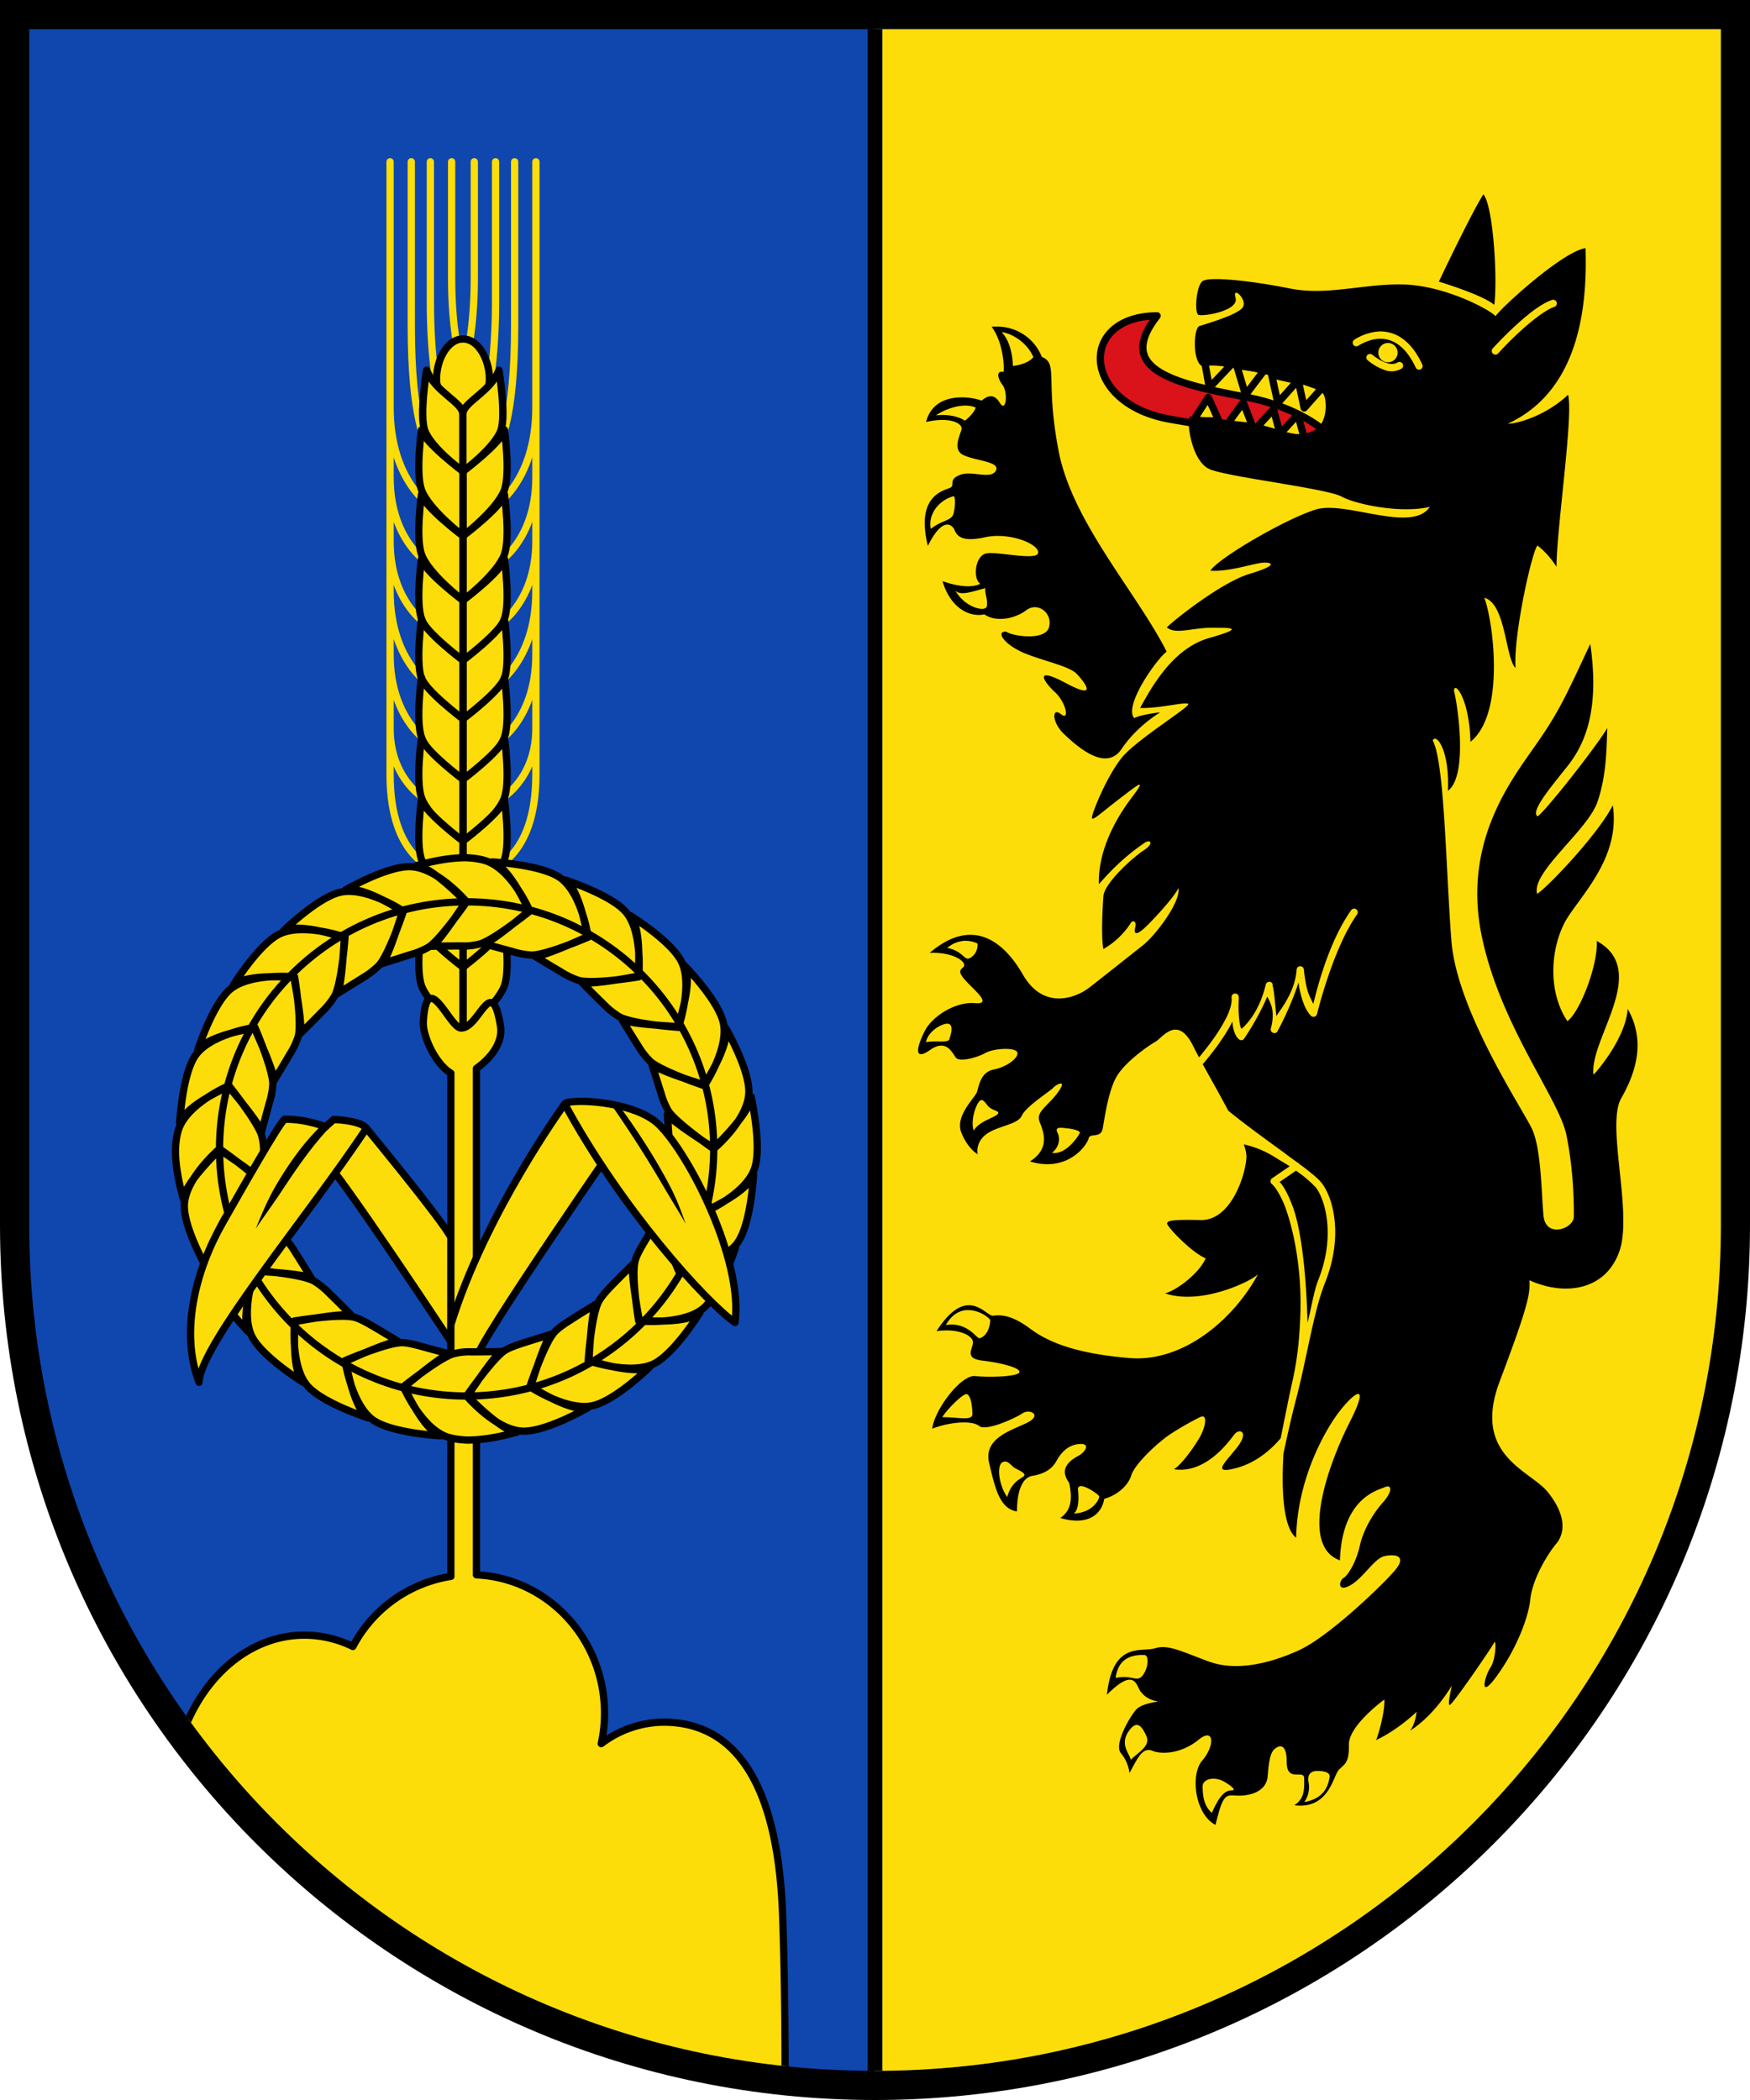 <svg xmlns="http://www.w3.org/2000/svg" xml:space="preserve" width="120" height="144" viewBox="0 0 31.75 38.1"><defs><clipPath id="a"><path fill="#0f47af" stroke-width=".529" d="M.53.53v21.695c0 8.475 6.87 15.346 15.345 15.346 8.475 0 15.346-6.87 15.346-15.346V.53z"/></clipPath><clipPath id="b"><path fill="#0f47af" stroke-width=".529" d="M.53.53v21.695c0 8.475 6.87 15.346 15.345 15.346 8.475 0 15.346-6.87 15.346-15.346V.53z"/></clipPath></defs><path d="M0 0v22.225C0 30.993 7.108 38.1 15.875 38.1c8.768 0 15.875-7.107 15.875-15.875V0z"/><path fill="#0f47af" d="M.53.53v21.695c0 8.475 6.87 15.346 15.345 15.346 8.475 0 15.346-6.87 15.346-15.346V.53z"/><g stroke-linecap="round" stroke-linejoin="round"><path fill="#fcdd09" stroke="#000" stroke-width=".132" d="M8.18 24.343s-2.014-3.05-2.322-3.33l.79-.542s1.38 1.672 1.533 1.98z" style="paint-order:normal"/><path fill="#fcdd09" stroke="#000" stroke-width=".265" d="M15.875 0H31.75v38.1H15.875z" clip-path="url(#a)" style="paint-order:normal"/><path fill="none" stroke="#fcdd09" stroke-width=".132" d="M7.077 8.66c0 1.219.778 1.618.778 1.618m-.778-.462c0 1.201.778 1.594.778 1.594m-.778-.686c0 1.315.778 1.745.778 1.745m-.778-.596c0 1.246.778 1.654.778 1.654m-.778-.314c0 1.034.778 1.372.778 1.372m-.778-7.193c0 1.37.778 1.819.778 1.819m-.778-6.276v11.117c0 1.556.86 1.734.86 1.734M7.462 2.935v2.993c0 1.704.28 2.128.28 2.128m.066-5.121v2.538c0 1.06.14 1.7.14 1.7m.246-4.238v2.128c0 .889.14 1.427.14 1.427m1.389 2.17c0 1.219-.779 1.618-.779 1.618m.779-.462c0 1.201-.779 1.594-.779 1.594m.779-.686c0 1.315-.779 1.745-.779 1.745m.779-.596c0 1.246-.779 1.654-.779 1.654m.779-.314c0 1.034-.779 1.372-.779 1.372m.779-7.193c0 1.37-.779 1.819-.779 1.819m.779-6.276v11.117c0 1.556-.86 1.734-.86 1.734m.474-12.851v2.993c0 1.704-.28 2.128-.28 2.128m-.066-5.121v2.538c0 1.06-.14 1.7-.14 1.7m-.246-4.238v2.128c0 .889-.14 1.427-.14 1.427" style="paint-order:normal"/></g><g fill="#fcdd09" stroke="#000" stroke-linecap="round" stroke-linejoin="round"><path stroke-width=".132" d="M8.4 6.15c-.302 0-.502.428-.478.78.009.133.176.477.477.477s.47-.344.478-.477c.024-.352-.176-.78-.478-.78z"/><g stroke-width=".146"><path d="M8.4 14.077v-1.17c0-.24.549-.447.715-.895 0 0 .147.918.037 1.23-.125.352-.752.835-.752.835zM8.4 14.077v-1.17c0-.24-.55-.447-.716-.895 0 0-.147.918-.037 1.23.126.352.753.835.753.835z" style="paint-order:normal" transform="matrix(.917 0 0 .892 .694 -4)"/></g><g stroke-width=".132"><path d="M8.4 14.077v-1.17s.698-.525.752-.753c0 0 .11.776 0 1.087-.125.353-.752.836-.752.836z" style="paint-order:normal" transform="translate(0 -4.354)"/><path d="M8.4 14.077v-1.17s.698-.525.752-.753c0 0 .11.776 0 1.087-.125.353-.752.836-.752.836z" style="paint-order:normal" transform="matrix(-1 0 0 1 16.799 -4.354)"/></g><g stroke-width=".132"><path d="M8.4 14.077v-1.17s.698-.525.752-.753c0 0 .11.776 0 1.087-.125.353-.752.836-.752.836z" style="paint-order:normal" transform="translate(0 -3.183)"/><path d="M8.4 14.077v-1.17s.698-.525.752-.753c0 0 .11.776 0 1.087-.125.353-.752.836-.752.836z" style="paint-order:normal" transform="matrix(-1 0 0 1 16.799 -3.183)"/></g><g stroke-width=".132"><path d="M8.4 14.077v-1.17s.698-.525.752-.753c0 0 .11.776 0 1.087-.125.353-.752.836-.752.836z" style="paint-order:normal" transform="translate(0 -2.013)"/><path d="M8.4 14.077v-1.17s.698-.525.752-.753c0 0 .11.776 0 1.087-.125.353-.752.836-.752.836z" style="paint-order:normal" transform="matrix(-1 0 0 1 16.799 -2.013)"/></g><g stroke-width=".132"><path d="M8.4 14.077v-1.17s.698-.525.752-.753c0 0 .11.776 0 1.087-.125.353-.752.836-.752.836z" style="paint-order:normal" transform="translate(0 -.926)"/><path d="M8.4 14.077v-1.17s.698-.525.752-.753c0 0 .11.776 0 1.087-.125.353-.752.836-.752.836z" style="paint-order:normal" transform="matrix(-1 0 0 1 16.799 -.926)"/></g><g stroke-width=".132"><path d="M8.4 14.077v-1.17s.698-.525.752-.753c0 0 .11.776 0 1.087-.125.353-.752.836-.752.836z" style="paint-order:normal" transform="translate(0 .137)"/><path d="M8.4 14.077v-1.17s.698-.525.752-.753c0 0 .11.776 0 1.087-.125.353-.752.836-.752.836z" style="paint-order:normal" transform="matrix(-1 0 0 1 16.799 .137)"/></g><g stroke-width=".132"><path d="M8.4 14.077v-1.17s.698-.525.752-.753c0 0 .11.776 0 1.087-.125.353-.752.836-.752.836z" style="paint-order:normal" transform="translate(0 1.233)"/><path d="M8.4 14.077v-1.17s.698-.525.752-.753c0 0 .11.776 0 1.087-.125.353-.752.836-.752.836z" style="paint-order:normal" transform="matrix(-1 0 0 1 16.799 1.233)"/></g><g stroke-width=".132"><path d="M8.4 14.077v-1.17s.698-.525.752-.753c0 0 .11.776 0 1.087-.125.353-.752.836-.752.836z" style="paint-order:normal" transform="translate(0 2.352)"/><path d="M8.4 14.077v-1.17s.698-.525.752-.753c0 0 .11.776 0 1.087-.125.353-.752.836-.752.836z" style="paint-order:normal" transform="matrix(-1 0 0 1 16.799 2.352)"/></g><g stroke-width=".132"><path d="M8.4 14.077v-1.17s.698-.525.752-.753c0 0 .11.776 0 1.087-.125.353-.752.836-.752.836z" style="paint-order:normal" transform="translate(0 3.55)"/><path d="M8.4 14.077v-1.17s.698-.525.752-.753c0 0 .11.776 0 1.087-.125.353-.752.836-.752.836z" style="paint-order:normal" transform="matrix(-1 0 0 1 16.799 3.55)"/></g><g stroke-width=".132"><path d="M8.4 14.077v-1.17s.698-.525.752-.753c0 0 .11.776 0 1.087-.125.353-.752.836-.752.836z" style="paint-order:normal" transform="translate(0 4.641)"/><path d="M8.4 14.077v-1.17s.698-.525.752-.753c0 0 .11.776 0 1.087-.125.353-.752.836-.752.836z" style="paint-order:normal" transform="matrix(-1 0 0 1 16.799 4.641)"/></g></g><path fill="#fcdd09" stroke="#000" stroke-linecap="round" stroke-linejoin="round" stroke-width=".132" d="M7.823 18.113c-.071 0-.124.108-.143.424-.016.256.222.77.5.933v9.13a2.436 2.436 0 0 0-1.778 1.272 2.003 2.003 0 0 0-.878-.206c-1.337 0-2.421 1.354-2.42 3.023 0 1.45.825 2.695 1.966 2.967v4.01l9.154.324s.058-2.968-.026-5.265c-.085-2.297-.816-3.48-2.16-3.48a1.89 1.89 0 0 0-1.13.39c.04-.181.06-.366.06-.551 0-1.344-1.024-2.45-2.324-2.512v-9.188c.232-.162.488-.45.436-.771-.161-.984-.388.056-.72.038-.142-.009-.381-.537-.537-.538z" clip-path="url(#b)" style="paint-order:normal"/><path fill="#fcdd09" stroke="#000" stroke-linecap="round" stroke-linejoin="round" stroke-width=".132" d="M8.18 24.035c.62-2.02 2.065-4.005 2.065-4.005l1.198.327s-2.882 4.155-2.786 4.275v.433H8.18z" style="paint-order:normal"/><g stroke="#000" stroke-linecap="round" stroke-linejoin="round" stroke-width=".132" transform="scale(1 -1)"><path fill="#fcdd09" d="M11.992-19.83c-.08.248-.164.519-.164.519.103-.113.947-.37.947-.37s.473.716.388 1.035c0 0 .454-.78.422-1.204-.035-.488-.637-.994-.637-.994s-.659.456-.817.681a1.382 1.382 0 0 0-.139.333zm-.417.862c-.143.223-.293.472-.293.472.13-.089 1.017-.128 1.017-.128s.28.818.123 1.102c0 0 .63-.643.705-1.054.087-.472-.348-1.121-.348-1.121s-.754.25-.977.436a1.38 1.38 0 0 0-.227.293zm-.624.75c-.193.187-.395.394-.395.394.146-.055 1.02.113 1.02.113s.078.863-.142 1.1c0 0 .766-.474.937-.852.196-.433-.063-1.176-.063-1.176s-.798.055-1.064.187a1.38 1.38 0 0 0-.293.234zm-.777.587c-.23.135-.47.282-.47.282.149-.016.953.356.953.356s-.13.851-.405 1.028c0 0 .861-.274 1.118-.6.293-.372.217-1.158.217-1.158s-.79-.133-1.078-.067a1.377 1.377 0 0 0-.335.159zm-.878.368-.516.14c.142.026.817.597.817.597s-.342.787-.668.888c0 0 .917-.046 1.25-.299.38-.289.492-1.065.492-1.065s-.733-.317-1.019-.326a1.391 1.391 0 0 0-.356.065zm-.925.101c-.256 0-.533-.006-.533-.006.124.062.61.806.61.806s-.624.655-.899.654c0 0 .482.152.917.146h0c.151-.007.287-.03.383-.068.459-.182.764-.9.764-.9s-.62-.497-.887-.59a1.077 1.077 0 0 0-.355-.042zm-.92-.156c-.248-.08-.518-.164-.518-.164.113.103.37.947.37.947s-.717.473-1.036.388c0 0 .78.454 1.205.422.487-.035.994-.637.994-.637s-.457-.659-.682-.817a1.382 1.382 0 0 0-.333-.139zm-.861-.417c-.224-.143-.473-.293-.473-.293.09.13.129 1.017.129 1.017s-.818.28-1.102.123c0 0 .642.63 1.053.705.472.087 1.122-.348 1.122-.348s-.25-.754-.437-.977a1.38 1.38 0 0 0-.292-.227zm-.751-.624c-.186-.193-.394-.395-.394-.395.056.146-.113 1.02-.113 1.02s-.863.078-1.1-.142c0 0 .474.766.853.937.433.196 1.175-.063 1.175-.063s-.055-.798-.186-1.064a1.381 1.381 0 0 0-.235-.293zm-.586-.777c-.135-.23-.283-.47-.283-.47.016.149-.355.953-.355.953s-.852-.13-1.029-.405c0 0 .275.861.601 1.118.372.293 1.157.217 1.157.217s.133-.79.068-1.078a1.377 1.377 0 0 0-.16-.335zm-.368-.878-.14-.516c-.027.142-.598.817-.598.817s-.786-.342-.887-.668c0 0 .046.917.298 1.25.29.38 1.066.492 1.066.492s.316-.733.326-1.019a1.39 1.39 0 0 0-.065-.356zm-.102-.925c.001-.256.006-.533.006-.533-.062.124-.806.61-.806.61s-.655-.624-.653-.899c0 0-.152.482-.147.917h0c.008.151.03.287.068.383.182.459.901.764.901.764s.496-.62.59-.887a1.077 1.077 0 0 0 .041-.355zm.157-.92c.08-.248.163-.518.163-.518-.102.113-.946.37-.946.37s-.474-.717-.388-1.036c0 0-.454.78-.423 1.204.036.488.637.995.637.995s.66-.457.817-.682c.054-.076.098-.204.14-.333zm.416-.861c.144-.224.294-.473.294-.473-.131.09-1.018.129-1.018.129s-.28-.818-.123-1.102c0 0-.63.642-.705 1.053-.087.472.348 1.122.348 1.122s.754-.25.977-.437a1.38 1.38 0 0 0 .227-.292zm.624-.751c.194-.186.396-.394.396-.394-.147.056-1.02-.113-1.02-.113s-.079-.863.141-1.1c0 0-.765.474-.937.853-.195.433.064 1.175.064 1.175s.797-.055 1.064-.186a1.38 1.38 0 0 0 .292-.235zm.778-.586c.23-.135.47-.283.47-.283-.15.016-.953-.355-.953-.355s.129-.852.405-1.029c0 0-.861.275-1.119.601-.293.372-.217 1.157-.217 1.157s.791.133 1.078.068c.095-.022.217-.09.336-.16zm.878-.368.515-.14c-.142-.027-.816-.598-.816-.598s.341-.786.668-.887c0 0-.917.046-1.25.298-.38.29-.493 1.066-.493 1.066s.734.316 1.02.326c.094.003.227-.03.356-.065zm.925-.102c.256.001.532.006.532.006-.123-.062-.61-.806-.61-.806s.624-.655.9-.653c0 0-.483-.152-.917-.147h0c-.152.008-.288.03-.383.068-.46.182-.764.901-.764.901s.62.496.887.59a1.077 1.077 0 0 0 .355.041zm.919.157c.248.08.519.163.519.163-.113-.102-.37-.946-.37-.946s.716-.474 1.035-.388c0 0-.78-.454-1.204-.423-.488.036-.994.637-.994.637s.456.66.681.817c.077.054.205.098.333.14zm.862.416c.223.144.472.294.472.294-.089-.131-.128-1.018-.128-1.018s.818-.28 1.102-.123c0 0-.643-.63-1.054-.705-.472-.087-1.121.348-1.121.348s.25.754.436.977c.062.074.176.153.293.227zm.75.624c.187.194.394.396.394.396-.055-.147.113-1.02.113-1.02s.863-.079 1.1.141c0 0-.474-.765-.852-.937-.433-.196-1.176.064-1.176.064s.055.797.187 1.064c.043.087.137.192.234.292zm.587.778c.135.23.282.47.282.47-.016-.15.356-.953.356-.953s.851.129 1.028.405c0 0-.274-.862-.6-1.119-.372-.293-1.158-.217-1.158-.217s-.133.791-.067 1.078c.021.095.089.217.159.336zm.368.878.14.515c.026-.142.597-.816.597-.816s.787.341.888.668c0 0-.046-.917-.299-1.25-.289-.38-1.065-.493-1.065-.493s-.317.734-.326 1.02c-.003.094.03.227.065.356zm.096.925a24.59 24.59 0 0 1-.036.533c.079-.133.841-.611.841-.611s.674.636.679.93c0 0 .21-.935.053-1.33-.182-.46-.9-.764-.9-.764s-.497.62-.59.887c-.03.088-.04.223-.047.355z" style="paint-order:normal"/><circle cx="8.466" cy="-20.845" r="4.483" fill="none" style="paint-order:normal"/></g><g fill="#fcdd09" stroke="#000" stroke-linecap="round" stroke-linejoin="round" stroke-width=".132"><path d="M10.245 20.029c1.028 1.903 2.57 3.605 3.09 3.965.151-1.126-.823-3.046-1.38-3.59-.447-.441-1.644-.477-1.71-.375zM6.647 20.471c-1.006 1.528-3.017 3.922-3.036 4.608-.349-.916-.061-2.036.427-2.892.324-.57 1.023-1.804 1.126-1.881.388-.006.742.137.742.137l.147-.132s.495.013.594.16z" style="paint-order:normal"/></g><path fill="#da121a" stroke="#000" stroke-linecap="round" stroke-linejoin="round" stroke-width=".132" d="M20.993 5.73c-1.439.008-1.38 1.596.24 1.877s3.076.512 3.076.512-.38-.67-1.762-.926c-1.38-.256-2.282-.537-1.554-1.463z" style="paint-order:normal"/><path fill="#fcdd09" stroke="#000" stroke-linecap="round" stroke-linejoin="round" stroke-width=".132" d="m21.841 6.482.1.55.396-.417zm.596.147.16.535.348-.46zm.634.169.112.512.36-.404zm.48.09.111.513.36-.405zm-1.63.322-.274.422.467.004zm.634.09-.297.407.467.03zm.549.124-.34.372.457.08-.015.016.462.08-.122-.453-.322.353z" style="paint-order:normal"/><path d="M28.765 4.502c-.421.064-1.538 1.087-1.631 1.234-.13-.135-.924-.55-1.655-.574-.73-.023-1.392.211-2.087.07-.696-.14-1.468-.222-1.579-.128-.111.094-.146.573-.07.608.076.035.743-.07.673-.31-.07-.24.25.058.116.193-.134.134-.648.28-.771.321-.123.041-.132.814.128.728.221-.074 1.498.215 2.026.433.124.051.13.155.136.25.011.164-.037.374-.177.46-.382.236-.627-.059-1.34-.134-.344-.037-.916-.126-.95-.088-.06.064.029.82.375.953.375.144 2.111.345 2.38.491.269.146 1.082.31 1.602.187-.322.486-1.526-.116-2.064.047-.538.164-1.76.872-1.918 1.111.345.024.807-.14.965-.146.158-.006.269.047-.257.205-.526.158-1.42.882-1.497.97.158.135.456.006.819.006.362 0 .602 0-.053.187s-1.04.883-1.251 1.269c.34.011.795-.111.871-.076.076.035-.953.654-1.216.993-.263.34-.497.919-.526 1.047-.03.129.134-.04.48-.304s.537-.427.239-.035c-.298.392-.614.97-.596 1.573.403-.468.719-.672.824-.748.105-.076.193 0-.012.134-.205.134-.713.596-.73.83-.018.234-.042.754 0 .959a1.44 1.44 0 0 0 .49-.462c.035-.07.117-.052.088.07-.03.123.012.17.228-.047.216-.216.491-.531.555-.666.047.246-.414.854-.642 1.035-.228.181-.731.579-.97.766-.24.187-.831.427-1.211-.234-.38-.66-.953-1.023-1.69-.392.38-.017.608.123.626.21.017.088-.17.065 0 .264.17.198.532.467.193.438-.34-.03-.766.228-.907.503s-.216.565.094.347c.31-.218.41.074.474.144.064.07.356.006.526-.088.17-.093.555-.105.584-.012.03.094-.187.264-.427.31-.24.047-.269.296-.304.404-.035.108-.403.436-.286.736.117.3.298.398.298.398s-.052-.199.147-.357c.198-.158.578-.175.654-.344.076-.17.51-.439.573-.509.065-.07.263-.158.076.094-.187.251-.397.344-.327.526.07.181.199.48-.175.72.69.21 1.04-.305 1.064-.416.023-.111.221.006.256-.181s.1-.679.252-.942c.152-.263.567-.555.702-.631.134-.076.403-.503.69.082.03.06.066.13.104.2.064-.078.132-.163.203-.258a3.22 3.22 0 0 0 .289-.455c.074-.148.11-.286.098-.373v-.014c.009-.075.117-.079.13-.004.001.004-.004.01-.004.014h.007s-.011.143-.003.3c.005.08.014.162.03.23.005.022.014.026.021.044.057-.054.312-.274.44-.805a.066.066 0 0 1 .12-.02l.006.052h.003c0 .001-.002 0-.003.002.017.028.043.29.065.537.106-.156.342-.456.369-.846.01-.077.121-.077.131 0 0 0 .012.143.047.31.025.121.076.221.125.315.042-.17.254-1.09.686-1.7a.066.066 0 0 1 .043-.027.066.066 0 0 1 .064.104c-.441.622-.726 1.806-.726 1.806a.066.066 0 0 1-.112.032c-.117-.121-.172-.325-.209-.502-.011-.055-.008-.056-.015-.102-.13.412-.355.842-.371.863v.002l-.012.026c-.044.063-.142.014-.118-.059.086-.328-.017-.473-.066-.576-.174.414-.428.775-.428.775a.066.066 0 0 1-.087 0c-.058-.05-.083-.123-.102-.203-.01-.037-.01-.077-.016-.117-.079.158-.186.32-.296.47a6.021 6.021 0 0 1-.242.303c.144.263.315.562.464.844.256.209.557.43.836.633l.18.131.008.004a.07.07 0 0 1 .005.008l.203.148.038.024a.07.07 0 0 1 .01.011c.028.022.068.05.095.07.15.117.262.208.32.284.213.277.395.967.059 1.81-.207.519-.324 1.343-.527 2.12-.097.37-.168.705-.226.975-.03.492-.038 1.315.229 1.53.023-1.07.52-1.941.777-2.28s.59-.597.199.175c-.392.772-.924 2.25-.181 2.514.04-1.134.684-1.269.812-1.327.129-.059.152.07-.035.28-.187.211-.356.509-.415.778-.058.269-.199.526-.292.585-.094.058-.117.274.123.134s.432-.485.614-.526c.181-.041.427-.018.187.263-.24.28-1.199 1.198-1.736 1.444-.538.245-1.146.386-1.638.204-.49-.18-.737-.315-.976-.239-.24.076-.766-.14-.871.842.491-.491.526-.193.602-.07a.448.448 0 0 0 .304.187c.082.011-.263.023-.38.157-.117.135-.398.62-.275.784a.697.697 0 0 1 .158.363c.135-.24.228-.48.415-.404.187.076.544.041.836-.198.293-.24.299.11.07.374-.227.263-.128.982.24 1.169.134-.556.181-.544.374-.532.193.012.55-.041.573-.357.023-.315.059-.433.129-.491.07-.059.216-.123.216.246 0 .368.316.122.316.286 0 .164.022.368-.18.491.624.082.706-.526.805-.637.1-.111.193-.111.187-.462-.005-.35.644-.819.644-.819.011.217-.111.655-.152.737.41-.193.736-.514.736-.514-.029.25-.122.345-.122.345.456-.287.76-.819.76-.819-.03.164-.07.316-.041.351.029.035.777-1.058.812-1.134.036-.076.035.298-.07.456-.105.157-.222.626.129.134.35-.49.561-1.04.596-1.38.035-.338.287-.783.468-1 .181-.216.163-.555-.158-.947-.322-.391-1.374-.66-.865-2.005.508-1.345.555-1.584.538-1.83.649.292 1.38.181 1.63-.52.252-.702-.245-2.292.036-2.783.28-.491.439-1.053.117-1.62-.035.509-.527 1.1-.62 1.193-.082-.643 1.035-1.888.059-2.426.023.438-.304 1.286-.533 1.455-.385-.572-.298-1.432.024-1.912.321-.479.93-1.116.8-2.005-.268.527-1.175 1.48-1.373 1.608-.111-.392.912-1.146 1.093-1.666.181-.52.164-1.07.181-1.344-.198.333-1.087 1.467-1.263 1.602-.146-.076.24-.533.533-.901.292-.368.602-.965.42-2.227-.467 1-.578 1.25-1.023 1.882-.444.632-1.28 1.742-.953 3.385.328 1.643 1.41 2.982 1.544 3.648.134.667.134 1.251.134 1.474 0 .222-.508.403-.55-.012-.04-.415-.04-1.216-.21-1.578-.17-.363-1.362-2.14-1.461-3.409-.1-1.269-.123-3.256-.34-3.637.06-.14.31.17.276.913.385-.287.158-1.66.11-1.813.007-.193.281.146.299.924.649-.52.403-2.234.251-2.614.392.106.38 1.088.567 1.275-.041-.608.304-2.134.398-2.222.21.158.345.386.345.386.005-.719.31-2.748.21-3.122-.386.368-.906.526-1.093.526.625-.292 1.485-1.012 1.41-3.186zm-.58.937c.026.002.049.02.057.045a.066.066 0 0 1-.04.083c-.164.054-.43.266-.644.464-.213.198-.378.381-.378.381a.066.066 0 0 1-.094.004.066.066 0 0 1-.004-.094s.169-.187.386-.389c.218-.202.478-.42.692-.492a.066.066 0 0 1 .026-.002zm-3.17.575a.692.692 0 0 1 .229.029c.22.068.414.253.56.57a.066.066 0 0 1-.03.088.066.066 0 0 1-.088-.031c-.137-.295-.306-.446-.481-.5s-.368-.015-.563.103a.066.066 0 0 1-.091-.021.066.066 0 0 1 .023-.09.944.944 0 0 1 .44-.148zm.167.209a.175.175 0 1 1 0 .35.175.175 0 0 1 0-.35zm-.335.199a.066.066 0 0 1 .05.014c.096.076.19.128.269.152s.138.02.19-.012a.066.066 0 0 1 .09.021c.02.032.011.073-.02.092a.357.357 0 0 1-.299.026.989.989 0 0 1-.31-.176.066.066 0 0 1-.013-.094.066.066 0 0 1 .043-.023zm-7.34 10.647a.494.494 0 0 1 .228.05c.012.15-.09.255-.167.272-.077.016-.118-.143-.383-.193a.543.543 0 0 1 .323-.13zm-.328 1.504a.08.08 0 0 1 .046.008c.078.047.02.194 0 .271-.021.077-.24.022-.424.055.03-.184.263-.328.378-.334zm.626 1.386c.046-.006.085.072.13.118.071.07.192.076.175.121-.025.072-.33.128-.443.311-.031-.062-.035-.266.056-.456.031-.066.058-.092.082-.094zm1.44.502c.038 0 .083.007.116.01.064.006.253.038.228.088-.024.05-.242.395-.504.358.116-.09.163-.244.101-.366-.037-.073.003-.09.059-.09zm3.322.302c.033.096.05.178.047.238-.023.35-.292 1.146-.83 1.134-.538-.011-.589.012-.61.057-.02.046.443.533.7.637-.104.252-.505.574-.736.636.657.224 1.57-.223 1.686-.347-.45.831-1.364 1.6-2.327 1.521-.963-.078-1.476-.285-1.807-.533-.33-.248-.537-.256-.67-.235-.132.02-.467-.592-1.029.28.401-.057.653.08.661.195.009.116-.177.298.17.339.347.041.69.132.674.21-.017.08-.542.1-.802.071-.26-.029-.74.612-.782.955.331-.128.728-.153.852-.05.124.104.662-.144.79-.231.128-.087.364.033.078.174-.285.14-.793.277-.686.731.108.455.19.827.504.877.004-.447.133-.62.277-.645.145-.025.335-.079.439-.269.103-.19.248-.306.438-.31.19-.004.07.153-.025.207-.095.053-.401.206-.182.496.075.339.013.52-.161.64.546.158.76-.107.798-.347.215-.062.426-.219.492-.43.066-.21.492-.603.707-.744.215-.14.4-.24.541-.31.14-.07.108.178-.025.397-.132.22-.339.484-.45.55.595.087 1.013-.53 1.1-.637.086-.107.264-.05.057.224-.206.272-.52.533.009.38.376-.109.645-.38.77-.53l.147-.726c.08-.393.18-.7.21-1.505s-.114-1.502-.252-1.898a1.669 1.669 0 0 0-.188-.393c-.05-.071-.074-.087-.074-.087a.066.066 0 0 1 .002-.108l.319-.218c-.03-.02-.18-.109-.286-.175a1.76 1.76 0 0 0-.545-.221zm.947.476-.3.206c.019.02.022.016.047.053.058.083.13.216.204.424.13.37.232 1.097.257 2.078.066-.253.116-.578.194-.773.32-.805.127-1.46-.041-1.68a2.01 2.01 0 0 0-.295-.26l-.066-.048zm-5.958 2.53c.219-.006.412.156.41.186-.001.05-.026.272-.192.325-.051.016-.215-.304-.614-.24.115-.202.26-.269.396-.272zm-.022 1.524c.003 0 .006 0 .009.002.07.025.095.206.1.35s-.243.065-.547.067c.056-.103.352-.417.438-.419zm.694 1.223c.07-.005.13.085.172.111.067.043.203.09.185.142-.019.051-.224.078-.312.392-.151-.22-.189-.554-.096-.624a.095.095 0 0 1 .051-.02zm1.378.447c.102-.007.332.156.337.186.006.04-.108.298-.463.31.09-.058.097-.27.077-.437 0-.04.019-.056.049-.059zm1.127 3.063h.028c.091.004.075.237-.03.371-.106.135-.184-.018-.49.045.045-.344.273-.41.463-.416h.029zm-.11 1.27c.062-.002.116.07.172.193.087.19-.136.294-.28.439-.013-.1-.209-.276-.037-.519.054-.077.101-.112.144-.114zm3.27.835c.05-.002.25 0 .23.113-.024.128-.077.385-.46.45a.462.462 0 0 0 .08-.351c-.033-.16.05-.208.139-.212h.01zm-1.877.14c.063 0 .133.018.2.057 0 0 .266.155.126.155s-.242.152-.356.407c-.155-.135-.164-.334-.167-.477-.002-.087.085-.143.197-.142z" style="paint-order:normal"/><path d="M26.912 3.526c.17.18.263 1.473.199 2.005-.222-.187-1.006-.421-1.006-.421.152-.322.602-1.257.807-1.584zM18.081 5.926c-.03 0-.059 0-.09.002.207.281.232.711.216.819-.133-.025-.116.107-.017.24.1.132.066.512-.05.322-.115-.19-.24-.116-.33-.041-.199-.075-.865-.174-1.009.388.438-.099.637.025.645.108.008.083-.199.388.041.496.24.107.67.116.579.281-.09.165-.43-.008-.645.074-.215.083-.1.166-.165.224-.066.058-.662.09-.422 1.066.265-.537.438-.388.48-.297.041.09.099.24.554.14.454-.099.984.124.967.281-.017.157-.777-.041-.96.017-.181.058-.23.446-.09.546-.248.124-.686-.05-.686-.05.148.504.504.661.76.604.207.148.554.082.761-.075.207-.157.48.05.413.306-.066.256-.67.165-.777.083-.207-.009-.025.248.347.397.373.148.802.231.935.372s.405.487-.199.165c-.603-.322-.397-.017-.198.165.198.182.273.53.107.397s-.173.15.067.372c.24.224.75.68 1.034.26.283-.422.701-.664.701-.664s-.339.035-.473.105c-.196-.237.434-1.104.59-1.205-.538-1.067-1.712-2.349-1.96-3.638-.248-1.29 0-1.588-.306-1.712a.866.866 0 0 0-.82-.548zm.092.101c.123.007.439.141.575.451-.037.054-.153.137-.372.161 0 0 .004-.397-.203-.612zm-.67 1.332a.501.501 0 0 1 .195.033c.008.041-.097.17-.192.24 0 0-.176-.133-.527-.096.13-.088.334-.173.524-.177zM17.309 9c.025.063.023.166-.006.303-.029.153-.208.124-.415.293-.058-.285.173-.537.421-.595zm.571 1.671c-.025.075.048.205.023.327-.025.122-.416.012-.573-.29.088.12.352.009.55-.037zM4.638 22.296c.073-.115.255-.365.42-.608.159-.236.272-.415.462-.674a6.594 6.594 0 0 1 .365-.455 1.11 1.11 0 0 1 .066-.068.066.066 90 0 0-.09-.098c-.01.01-.038.034-.075.07a4.299 4.299 0 0 0-.393.458 6.08 6.08 0 0 0-.449.698c-.145.27-.248.541-.306.677zM12.439 22.203c-.043-.121-.12-.356-.267-.652a10.403 10.403 0 0 0-.498-.853c-.314-.484-.478-.68-.478-.681-.04-.055-.123.006-.082.061a21.665 21.665 0 0 1 .88 1.373l.088.15c.177.296.287.472.357.602z" style="paint-order:normal"/></svg>
